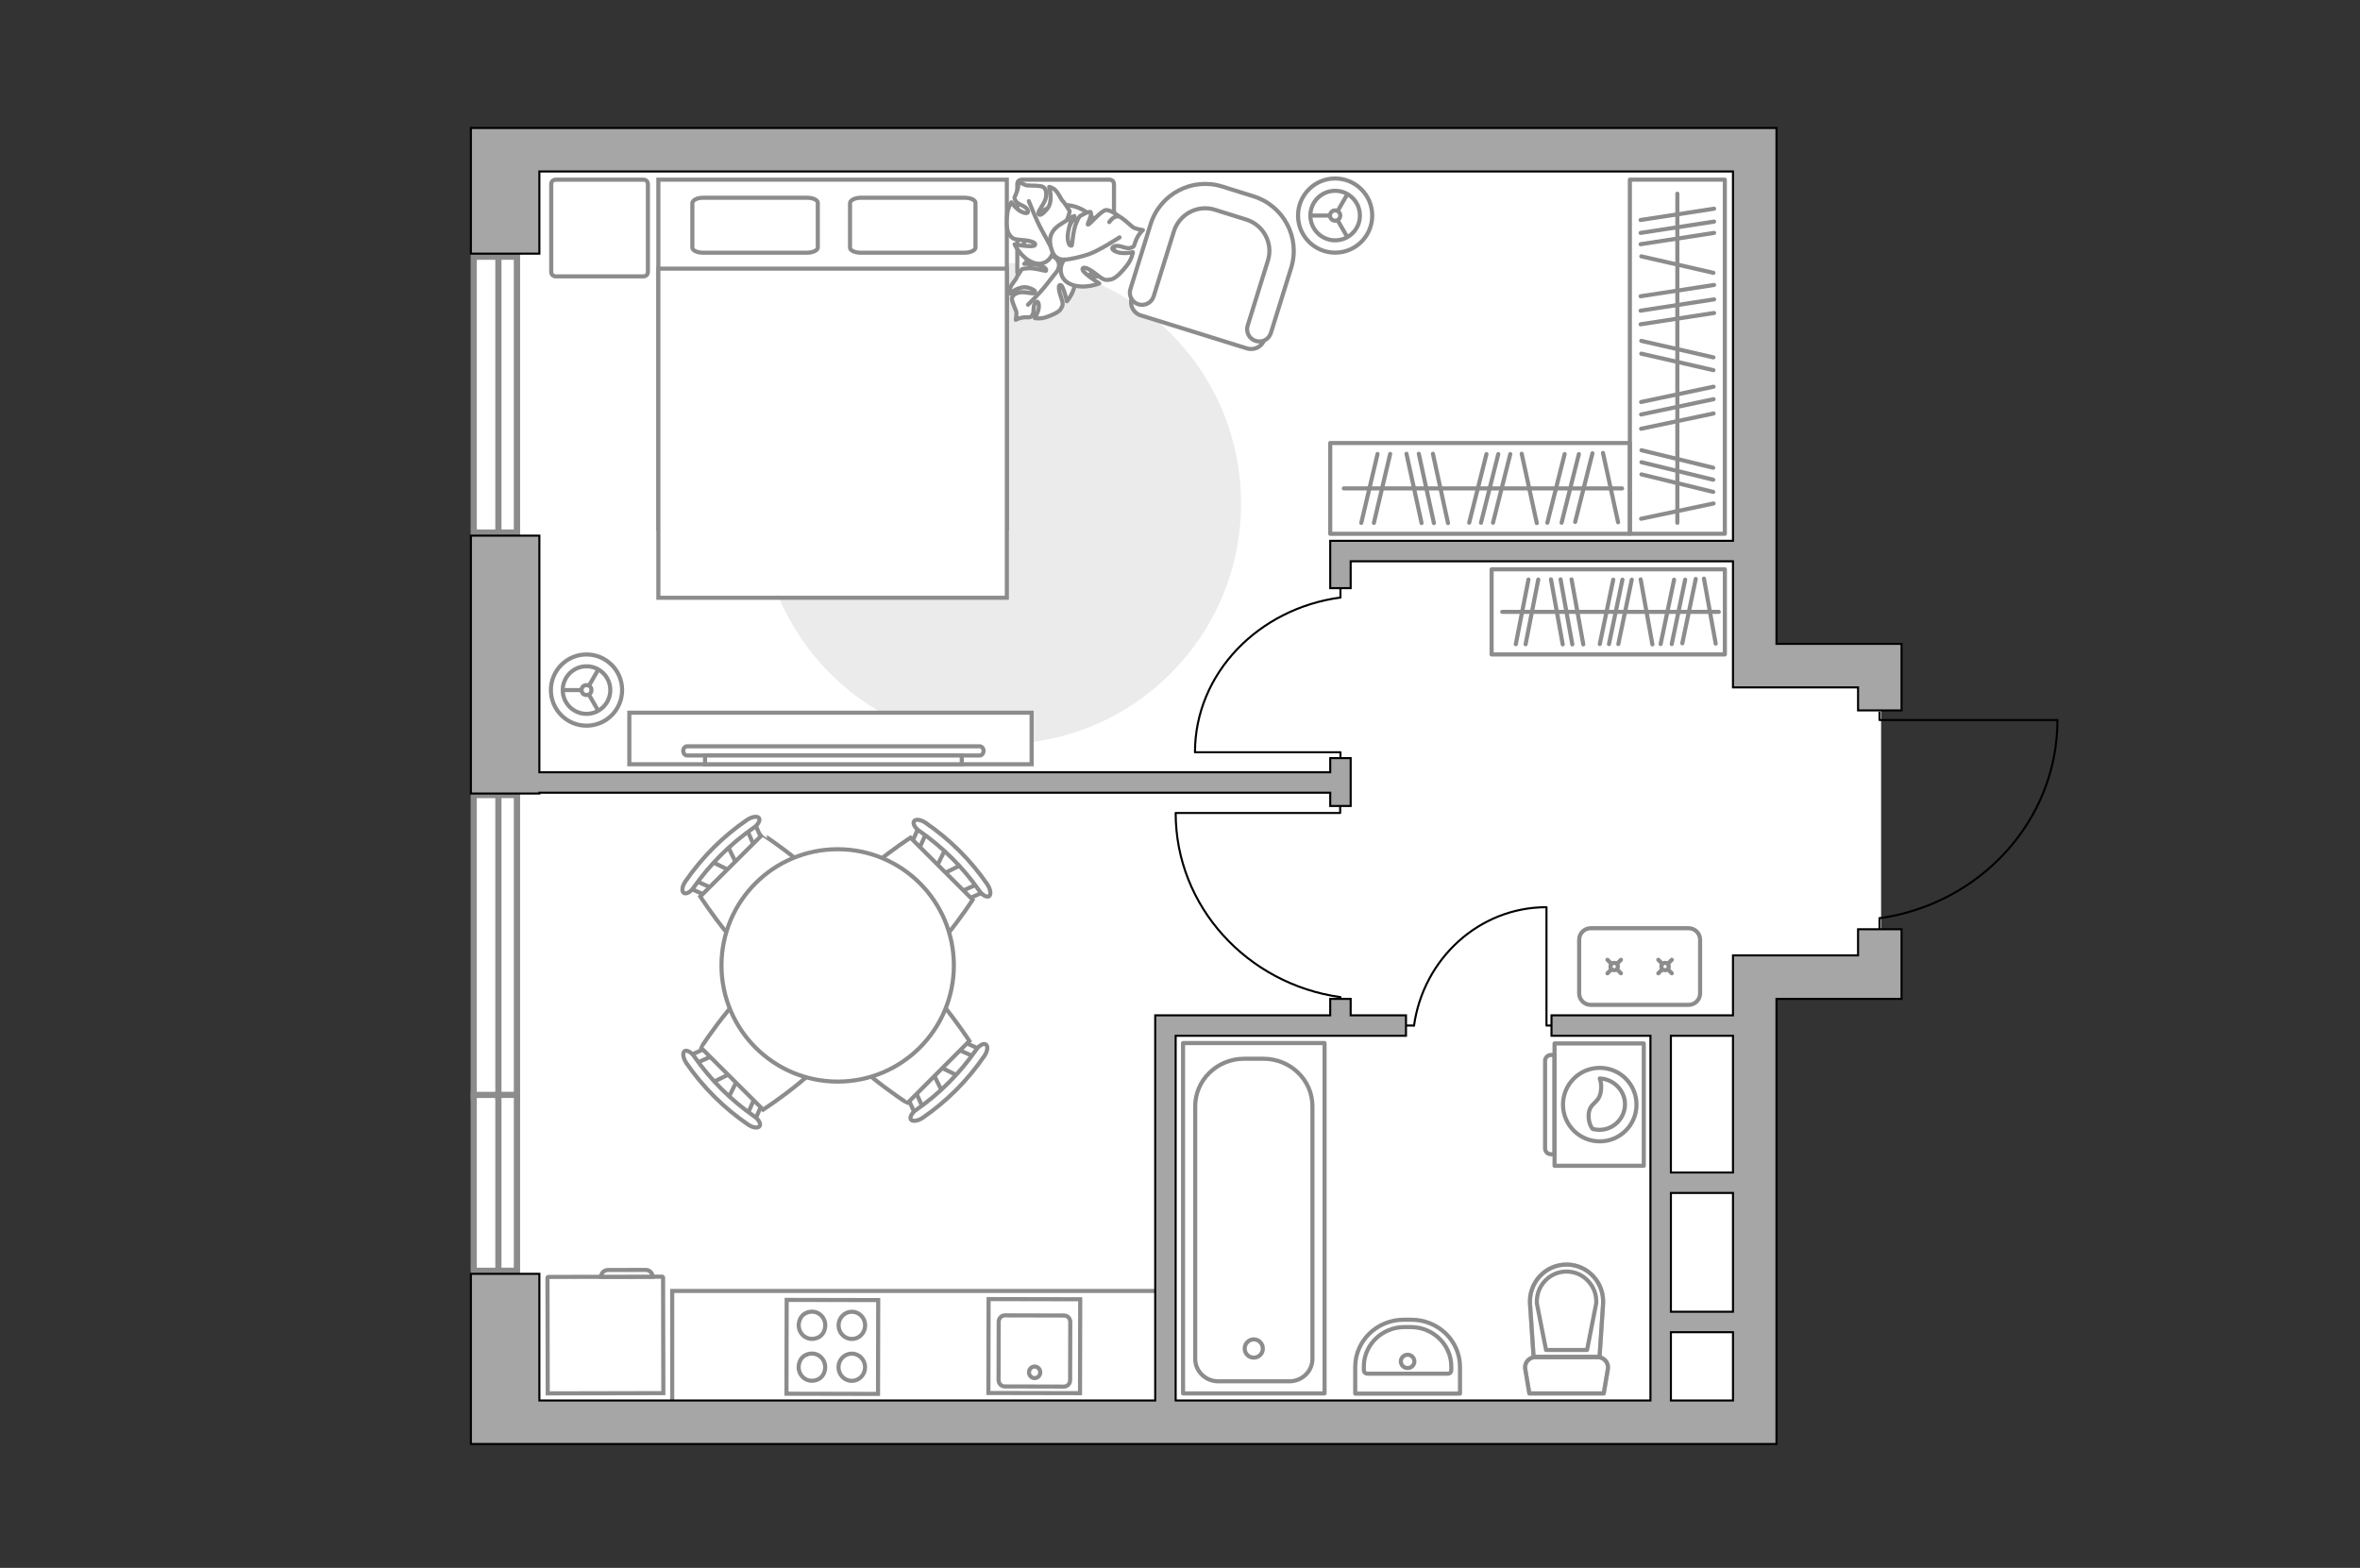 <?xml version="1.0" encoding="utf-8"?>
<!-- Generator: Adobe Illustrator 28.0.0, SVG Export Plug-In . SVG Version: 6.00 Build 0)  -->
<svg version="1.1" id="Слой_1" xmlns="http://www.w3.org/2000/svg" xmlns:xlink="http://www.w3.org/1999/xlink" x="0px" y="0px"
	 viewBox="0 0 575 382" style="enable-background:new 0 0 575 382;" xml:space="preserve">
<rect x="0" y="0" width="575" height="382" fill="#333333" stroke="none"/>
<style type="text/css">
	.st0{fill:#FFFFFF;}
	.st1{fill:#8C8C8C;}
	.st2{fill:#EBEBEB;}
	.st3{fill:#FFFFFF;stroke:#8C8C8C;stroke-miterlimit:10;}
	.st4{fill:none;stroke:#8C8C8C;stroke-miterlimit:10;}
	.st5{fill:none;stroke:#8C8C8C;stroke-linecap:round;stroke-linejoin:round;stroke-miterlimit:10;}
	.st6{fill:none;stroke:#000000;stroke-width:0.5;stroke-linecap:round;stroke-linejoin:round;stroke-miterlimit:10;}
	.st7{fill:none;stroke:#8C8C8C;stroke-linecap:round;stroke-miterlimit:10;}
	.st8{fill:#FFFFFF;stroke:#8C8C8C;stroke-linecap:round;stroke-miterlimit:10;}
	.st9{fill:#FFFFFF;stroke:#8C8C8C;stroke-linecap:round;stroke-linejoin:round;stroke-miterlimit:10;}
	.st10{fill:#FFFFFF;stroke:#8C8C8C;stroke-width:1;stroke-miterlimit:10;}
	.st11{opacity:0.5;}
	.st12{fill:#A6A6A6;stroke:#000000;stroke-width:0.5;stroke-miterlimit:10;}
</style>
<g id="bg">
	<polygon class="st0" points="120.951,35.249 427.53,35.249 427.53,163.738 458.319,163.738 
		458.319,238.071 426.229,238.071 426.229,287.726 426.229,347.601 404.613,347.601 
		123.07,347.601 	"/>
</g>
<g id="windows">
	<g>
		<rect x="115.419" y="193.71" class="st0" width="10.521" height="73.448"/>
		<path class="st1" d="M125.19,194.46v71.948h-9.02v-71.948H125.19 M126.69,192.96
			h-12.02v74.948h12.02V192.96L126.69,192.96z"/>
	</g>
	<g>
		<rect x="115.419" y="266.765" class="st0" width="10.521" height="42.844"/>
		<path class="st1" d="M125.19,267.515v41.344h-9.02v-41.344H125.19 M126.69,266.015h-12.02
			v44.344h12.02V266.015L126.69,266.015z"/>
	</g>
	<g>
		<rect x="115.419" y="62.552" class="st0" width="10.521" height="67.202"/>
		<path class="st1" d="M125.19,63.302v65.702h-9.02V63.302H125.19 M126.69,61.802h-12.02
			v68.702h12.02V61.802L126.69,61.802z"/>
	</g>
	<g>
		<rect x="121.429" y="193.702" class="st0" width="4.51" height="73.448"/>
		<path class="st1" d="M125.19,194.452v71.948h-3.01v-71.948H125.19 M126.69,192.952
			h-6.01v74.948h6.01V192.952L126.69,192.952z"/>
	</g>
	<g>
		<rect x="121.429" y="266.757" class="st0" width="4.51" height="42.844"/>
		<path class="st1" d="M125.19,267.507v41.344h-3.01v-41.344H125.19 M126.69,266.007h-6.01
			v44.344h6.01V266.007L126.69,266.007z"/>
	</g>
	<g>
		<rect x="121.429" y="62.543" class="st0" width="4.51" height="67.202"/>
		<path class="st1" d="M125.19,63.293v65.702H122.179V63.293H125.19 M126.69,61.793H120.679
			v68.702h6.01V61.793L126.69,61.793z"/>
	</g>
</g>
<g id="furniture">
	<path id="Vector_00000143589577060212195390000015472364583907503503_" class="st2" d="M302.372,122.663
		c0,32.39-26.235,58.625-58.625,58.625s-58.625-26.235-58.625-58.625
		s26.235-58.625,58.625-58.625S302.372,90.273,302.372,122.663z"/>
	<g>
		<path id="Vector_37_00000037694786476108032730000012105281324687006849_" class="st3" d="M303.865,84.903
			l-25.929-8.068c-1.741-0.506-2.787-2.436-2.195-4.202l5.559-17.932
			c2.012-6.539,9.006-10.179,15.545-8.167l8.614,2.698
			c6.539,2.012,10.179,9.006,8.167,15.545l-5.559,17.932
			C307.475,84.475,305.605,85.409,303.865,84.903z"/>
		<path id="Vector_38_00000137835806628156497190000009553671719687344533_" class="st3" d="M305.938,83.057
			c-1.599-0.502-2.427-2.17-1.955-3.714l4.928-15.827
			c1.347-4.236-1.067-8.701-5.248-10.017l-7.632-2.385
			c-4.237-1.347-8.701,1.067-10.017,5.248l-4.928,15.827
			c-0.502,1.599-2.17,2.427-3.714,1.955c-1.599-0.502-2.427-2.17-1.955-3.714
			l4.928-15.827c2.32-7.38,10.121-11.448,17.444-9.158l7.632,2.385
			c7.38,2.321,11.448,10.121,9.158,17.444l-4.928,15.827
			C309.15,82.702,307.538,83.559,305.938,83.057z"/>
	</g>
	<g>
		<circle class="st3" cx="325.298" cy="52.52" r="9.037"/>
		<circle class="st3" cx="325.298" cy="52.52" r="6.036"/>
		<circle class="st3" cx="325.298" cy="52.52" r="1.251"/>
		<path class="st3" d="M325.298,52.52"/>
		<line class="st4" x1="324.047" y1="52.52" x2="319.263" y2="52.52"/>
		<line class="st4" x1="325.897" y1="53.662" x2="328.289" y2="57.805"/>
		<line class="st4" x1="325.897" y1="51.439" x2="328.289" y2="47.295"/>
	</g>
	<g>
		<rect x="397.109" y="43.77" class="st5" width="23.134" height="86.28"/>
		<line class="st5" x1="417.627" y1="69.428" x2="399.725" y2="72.182"/>
		<line class="st5" x1="417.627" y1="56.746" x2="399.725" y2="59.5"/>
		<line class="st5" x1="417.627" y1="53.992" x2="399.725" y2="56.746"/>
		<line class="st5" x1="417.627" y1="50.848" x2="399.725" y2="53.602"/>
		<line class="st5" x1="417.627" y1="72.939" x2="399.725" y2="75.693"/>
		<line class="st5" x1="417.421" y1="113.964" x2="399.932" y2="109.698"/>
		<line class="st5" x1="417.421" y1="116.882" x2="399.932" y2="112.616"/>
		<line class="st5" x1="417.421" y1="119.847" x2="399.932" y2="115.58"/>
		<line class="st5" x1="417.627" y1="76.257" x2="399.725" y2="79.011"/>
		<line class="st5" x1="417.461" y1="87.073" x2="399.892" y2="83.052"/>
		<line class="st5" x1="417.461" y1="66.474" x2="399.892" y2="62.454"/>
		<line class="st5" x1="417.461" y1="90.187" x2="399.892" y2="86.167"/>
		<line class="st5" x1="417.505" y1="94.214" x2="399.847" y2="97.941"/>
		<line class="st5" x1="417.505" y1="100.74" x2="399.847" y2="104.466"/>
		<line class="st5" x1="417.505" y1="122.663" x2="399.847" y2="126.39"/>
		<line class="st5" x1="417.505" y1="97.257" x2="399.847" y2="100.984"/>
		<line class="st5" x1="408.676" y1="47.193" x2="408.676" y2="127.368"/>
	</g>
	<g>
		<rect x="324.102" y="107.94" class="st5" width="73.008" height="22.117"/>
		<line class="st5" x1="362.168" y1="110.638" x2="357.958" y2="127.358"/>
		<line class="st5" x1="381.213" y1="110.638" x2="377.004" y2="127.357"/>
		<line class="st5" x1="384.681" y1="110.638" x2="380.472" y2="127.357"/>
		<line class="st5" x1="387.992" y1="110.441" x2="383.783" y2="127.16"/>
		<line class="st5" x1="365.047" y1="110.638" x2="360.837" y2="127.358"/>
		<line class="st5" x1="367.972" y1="110.638" x2="363.762" y2="127.358"/>
		<line class="st5" x1="335.634" y1="110.6" x2="331.667" y2="127.396"/>
		<line class="st5" x1="338.707" y1="110.6" x2="334.74" y2="127.396"/>
		<line class="st5" x1="342.68" y1="110.557" x2="346.357" y2="127.439"/>
		<line class="st5" x1="349.119" y1="110.557" x2="352.796" y2="127.439"/>
		<line class="st5" x1="370.751" y1="110.557" x2="374.428" y2="127.439"/>
		<line class="st5" x1="345.683" y1="110.557" x2="349.36" y2="127.439"/>
		<line class="st5" x1="390.561" y1="110.36" x2="394.238" y2="127.241"/>
		<line class="st5" x1="327.417" y1="118.998" x2="395.208" y2="118.998"/>
	</g>
	<g>
		<rect x="363.424" y="138.705" class="st5" width="56.831" height="20.748"/>
		<line class="st5" x1="393.056" y1="141.237" x2="389.779" y2="156.922"/>
		<line class="st5" x1="407.881" y1="141.236" x2="404.604" y2="156.921"/>
		<line class="st5" x1="410.581" y1="141.236" x2="407.304" y2="156.921"/>
		<line class="st5" x1="413.158" y1="141.051" x2="409.881" y2="156.736"/>
		<line class="st5" x1="395.297" y1="141.237" x2="392.02" y2="156.922"/>
		<line class="st5" x1="397.574" y1="141.237" x2="394.297" y2="156.922"/>
		<line class="st5" x1="372.401" y1="141.201" x2="369.313" y2="156.958"/>
		<line class="st5" x1="374.793" y1="141.201" x2="371.705" y2="156.958"/>
		<line class="st5" x1="377.886" y1="141.161" x2="380.748" y2="156.998"/>
		<line class="st5" x1="382.898" y1="141.161" x2="385.76" y2="156.998"/>
		<line class="st5" x1="399.737" y1="141.161" x2="402.599" y2="156.998"/>
		<line class="st5" x1="380.224" y1="141.161" x2="383.086" y2="156.998"/>
		<line class="st5" x1="415.158" y1="140.975" x2="418.02" y2="156.812"/>
		<line class="st5" x1="366.005" y1="149.079" x2="418.775" y2="149.079"/>
	</g>
	<g id="Group_34_00000119839279950370211070000003500243905009553559_">
		<path id="Vector_158_00000048500521998014712920000014218043962594965155_" class="st6" d="M291.25,183.279h35.343
			v1.431"/>
		<path id="Vector_159_00000179606718687395594410000006872007759041043072_" class="st6" d="M326.591,143.296v2.289"/>
		<path id="Vector_160_00000018239003308042671200000000177594873670541200_" class="st6" d="M326.593,145.584
			c-19.98,2.672-35.443,18.511-35.443,37.691"/>
	</g>
	<g id="Group_34_00000041987654161524716790000004391040685089696161_">
		<path id="Vector_158_00000116938265215888237010000008903877023554037148_" class="st6" d="M286.557,198.073
			l39.97,0v-1.702"/>
		<path id="Vector_159_00000160873906457443463370000006507651081260893093_" class="st6" d="M326.525,245.654v-2.724"
			/>
		<path id="Vector_160_00000016043468055126779760000002049160865257595288_" class="st6" d="M326.527,242.931
			c-22.596-3.179-40.083-22.029-40.083-44.853"/>
	</g>
	<g id="Group_34_00000161630752821480885530000015560648185339894712_">
		<path id="Vector_158_00000038414983430013344420000011720328539236650160_" class="st6" d="M376.791,221.113v28.754
			h1.225"/>
		<path id="Vector_159_00000096750279734255869110000016204808074555826354_" class="st6" d="M342.562,249.866h1.96"/>
		<path id="Vector_160_00000095321802844684866080000008935463817636501139_" class="st6" d="M344.52,249.867
			c2.287-16.256,15.847-28.836,32.267-28.836"/>
	</g>
	<g>
		<path class="st3" d="M414.219,228.962v13.055c0,1.552-1.258,2.81-2.81,2.81h-23.844
			c-1.552,0-2.81-1.258-2.81-2.81v-13.055c0-1.552,1.258-2.81,2.81-2.81h23.844
			C412.961,226.153,414.219,227.411,414.219,228.962z"/>
		<g>
			<g>
				<line class="st7" x1="391.647" y1="237.135" x2="392.611" y2="236.171"/>
				<circle class="st8" cx="393.292" cy="235.49" r="0.897"/>
				<line class="st7" x1="393.963" y1="234.818" x2="394.936" y2="233.846"/>
				<line class="st7" x1="394.936" y1="237.135" x2="393.972" y2="236.171"/>
				<line class="st7" x1="392.62" y1="234.818" x2="391.647" y2="233.846"/>
			</g>
			<g>
				<line class="st7" x1="404.039" y1="237.135" x2="405.003" y2="236.171"/>
				<circle class="st8" cx="405.683" cy="235.49" r="0.897"/>
				<line class="st7" x1="406.355" y1="234.818" x2="407.328" y2="233.846"/>
				<line class="st7" x1="407.328" y1="237.135" x2="406.364" y2="236.171"/>
				<line class="st7" x1="405.012" y1="234.818" x2="404.039" y2="233.846"/>
			</g>
		</g>
	</g>
	<g>
		<g>
			<path id="Vector_98_00000145053926099503232280000012307368736401778875_" class="st3" d="M245.31,128.827h-84.905
				V43.776h84.905V128.827z"/>
			<path id="Vector_99_00000101819594614341574040000018055145197229176470_" class="st3" d="M160.406,145.641h84.905
				V65.45h-74.858H160.406v10.885V145.641z"/>
			<path id="Vector_100_00000155835623776445493720000008822432183797651636_" class="st5" d="M209.791,48.176h25.189
				c1.485,0,2.688,0.526,2.688,1.248v10.903c0,0.657-1.203,1.248-2.688,1.248
				H209.791c-1.485,0-2.688-0.526-2.688-1.248V49.424
				C207.244,48.701,208.376,48.176,209.791,48.176z"/>
			<path id="Vector_101_00000052791922737824099630000009763955303534660241_" class="st5" d="M171.374,48.176h25.189
				c1.485,0,2.688,0.526,2.688,1.248v10.903c0,0.657-1.203,1.248-2.688,1.248h-25.189
				c-1.486,0-2.689-0.526-2.689-1.248V49.424
				C168.827,48.701,169.888,48.176,171.374,48.176z"/>
		</g>
		<path id="Vector_5_00000114049819414042925430000017576443815365553829_" class="st9" d="M134.303,66.211V44.898
			c0-0.673,0.449-1.122,1.122-1.122h21.313c0.673,0,1.122,0.449,1.122,1.122v21.313
			c0,0.673-0.449,1.122-1.122,1.122h-21.313
			C134.752,67.332,134.303,66.884,134.303,66.211z"/>
		<path id="Vector_5_00000174595152534113289490000001579300804139983030_" class="st9" d="M247.857,66.211V44.898
			c0-0.673,0.449-1.122,1.122-1.122h21.313c0.673,0,1.122,0.449,1.122,1.122
			v21.313c0,0.673-0.449,1.122-1.122,1.122h-21.313
			C248.306,67.332,247.857,66.884,247.857,66.211z"/>
	</g>
	<g>
		<path id="Vector_60_00000024691139404734449850000012854920954734281912_" class="st3" d="M254.56,68.15
			c-4.711-2.537-6.473-8.412-3.936-13.123c2.537-4.711,8.413-6.473,13.123-3.936
			c4.71,2.537,6.472,8.412,3.935,13.123S259.27,70.687,254.56,68.15z"/>
		<path class="st9" d="M257.806,65.586c0,0,0.793-1.537-0.668-2.754
			s-3.168-1.967-5.323-0.336c-2.154,1.631-2.262,1.783-2.262,1.783
			s2.865-0.079,4.252,0.539c1.387,0.618,1.114,1.153,0.977,1.181
			c-0.137,0.028-2.768-0.722-4.172-0.64c-1.404,0.082-1.639,0.233-1.639,0.233
			s-1.236,1.783-1.319,2.122c-0.082,0.338-1.069,1.36-1.444,2.232
			s-0.16,1.569-0.16,1.569s2.341-2.058,4.449-1.427
			c2.108,0.631,1.841,1.16,1.412,1.347c-0.43,0.187-2.541-0.487-3.737-0.136
			c-1.196,0.351-1.633,0.953-1.618,1.55s0.795,2.395,1.017,2.965
			c0.221,0.57-0.078,2.097-0.078,2.097s0.78-0.494,2.126-0.598
			c1.346-0.104,1.347,0.244,1.907-0.547c0.561-0.791,0.026-2.298,0.768-3.051
			c0.743-0.753,0.997,0.687,0.693,1.823c-0.304,1.136-0.852,1.963-0.852,1.963
			s1.326,0.276,2.824-0.252c1.497-0.528,3.087-1.189,3.555-2.059
			c0.468-0.87,0.602-1.067-0.039-2.9c-0.641-1.834-0.649-3.057-0.014-2.829
			c0.635,0.228,1.479,3.937,1.479,3.937s2.128-2.377,1.968-5.121
			C261.749,65.53,259.001,64.963,257.806,65.586z"/>
		<path class="st5" d="M250.465,74.246c0,0,3.137-3.108,4.393-4.761
			c0.807-1.063,2.42-3.048,3.06-3.872c0.93-1.198,1.489-2.642,1.673-4.147"/>
		<path class="st9" d="M256.548,60.853c0,0,1.279,1.557,3.255,0.554
			c1.976-1.003,3.565-2.485,2.813-5.542c-0.752-3.057-0.866-3.242-0.866-3.242
			s-1.235,3.103-2.536,4.303c-1.301,1.2-1.747,0.661-1.714,0.501
			c0.033-0.16,2.048-2.63,2.607-4.171c0.559-1.541,0.506-1.861,0.506-1.861
			s-1.339-2.145-1.663-2.389c-0.324-0.244-0.962-1.771-1.724-2.574
			c-0.761-0.804-1.606-0.894-1.606-0.894s1.124,3.454-0.523,5.419
			c-1.647,1.965-2.09,1.436-2.092,0.89c-0.002-0.546,1.692-2.495,1.868-3.937
			c0.176-1.442-0.268-2.187-0.913-2.446c-0.645-0.259-2.93-0.253-3.642-0.278
			c-0.712-0.026-2.208-1.05-2.208-1.05s0.169,1.062-0.34,2.551
			c-0.509,1.488-0.882,1.329-0.293,2.294c0.589,0.965,2.448,1.086,2.911,2.228
			c0.463,1.142-1.195,0.751-2.27-0.098c-1.076-0.849-1.708-1.816-1.708-1.816
			s-0.906,1.292-1.031,3.138c-0.125,1.846-0.15,3.852,0.566,4.754
			c0.716,0.902,0.864,1.136,3.122,1.295c2.258,0.159,3.571,0.714,3.034,1.289
			c-0.537,0.575-4.895-0.231-4.895-0.231s1.563,3.373,4.574,4.467
			C254.791,65.099,256.664,62.419,256.548,60.853z"/>
		<path class="st5" d="M250.663,49.005c0,0,1.881,4.79,3.071,6.896
			c0.765,1.354,2.147,3.995,2.734,5.059c0.854,1.547,2.141,2.811,3.667,3.701"/>
		<g>
			<path class="st9" d="M270.267,54.103c0.922-1.284,1.825-1.553,2.532-1.286
				c0.707,0.267,2.531,1.956,3.12,2.46c0.588,0.504,2.541,0.786,2.541,0.786
				s-0.918,0.726-1.607,2.292c-0.689,1.566-0.273,1.713-1.455,2.052
				c-1.182,0.338-2.76-0.934-3.972-0.361c-1.212,0.573,0.403,1.481,1.889,1.594
				c1.486,0.113,2.705-0.196,2.705-0.196s-0.227,1.702-1.486,3.272
				c-1.259,1.57-2.717,3.194-3.954,3.388c-1.237,0.195-1.528,0.272-3.453-1.264
				c-1.924-1.536-3.385-2.059-3.378-1.203c0.006,0.856,4.088,3.421,4.088,3.421
				s-3.735,1.548-6.951,0.206c-3.216-1.342-2.741-4.867-1.495-6.034
				c0,0-2.171,0.304-3.014-1.954c-0.843-2.258-1.023-4.615,1.831-6.508
				c2.854-1.893,3.082-1.957,3.082-1.957s-1.297,3.393-1.139,5.312
				c0.157,1.919,0.911,1.816,1.003,1.664c0.091-0.152,0.297-3.614,0.985-5.259
				s0.966-1.862,0.966-1.862s2.306-1.359,2.619-0.979
				c0.483,0.585-0.921,3.004-0.654,3.03c0.439,0.043,3.202-3.447,4.403-3.529
				c1.201-0.082,3.327,1.63,3.327,1.63"/>
			<path class="st5" d="M272.777,57.831c0,0-5.164,3.358-7.668,4.167
				c-1.61,0.52-3.966,1.143-5.762,1.276"/>
		</g>
	</g>
	<g>
		<path id="Vector_93_00000081624572716733928820000015311155758949909898_" class="st3" d="M251.348,186.205h-98.017
			v-12.563h98.017V186.205z"/>
		<g>
			<g>
				<path class="st3" d="M238.706,184.068c0.505,0,0.926-0.509,0.926-1.12
					c0-0.611-0.421-1.12-0.926-1.12l-71.31-0
					c-0.505,0-0.926,0.509-0.926,1.12c0,0.611,0.421,1.12,0.926,1.12
					L238.706,184.068z"/>
				<rect x="171.775" y="184.068" class="st3" width="62.553" height="2.138"/>
			</g>
		</g>
	</g>
	<g>
		<circle class="st3" cx="142.9" cy="168.131" r="8.676"/>
		<circle class="st3" cx="142.9" cy="168.131" r="5.795"/>
		<circle class="st3" cx="142.9" cy="168.131" r="1.201"/>
		<path class="st3" d="M142.9,168.131"/>
		<line class="st4" x1="141.699" y1="168.131" x2="137.106" y2="168.131"/>
		<line class="st4" x1="143.475" y1="169.227" x2="145.772" y2="173.205"/>
		<line class="st4" x1="143.475" y1="167.093" x2="145.772" y2="163.115"/>
	</g>
	<g>
		<g id="Group_2_00000164511521581292110350000004252332668916613257_">
			<g id="Group_3_00000157285145256311980860000011239180557527086235_">
				<path id="Vector_10_00000011744485027619006090000003591919608735672213_" class="st3" d="M234.524,210.563
					l-5.679,2.803l-1.145-1.143l2.792-5.684L234.524,210.563z"/>
			</g>
			<g id="Group_4_00000159440795782576351530000016082858295728109705_">
				<path id="Vector_11_00000029734019758823477830000012300892561184574854_" class="st3" d="M222.398,206.675
					c-0.382-0.381-0.509-0.933-0.297-1.23l2.114-4.749
					c0.211-0.466,0.762-0.509,1.314-0.129c0.55,0.382,0.806,1.059,0.594,1.356
					l-2.114,4.749c-0.211,0.465-0.763,0.509-1.314,0.128
					C222.525,206.802,222.483,206.76,222.398,206.675z"/>
			</g>
			<g id="Group_5_00000152980066294972607470000018080506029066834598_">
				<path id="Vector_12_00000063631620490989240740000003517611655784000418_" class="st3" d="M234.403,218.66
					c-0.085-0.085-0.127-0.127-0.212-0.211c-0.382-0.551-0.34-1.101,0.125-1.314
					l4.745-2.123c0.466-0.213,1.102,0.083,1.442,0.677
					c0.382,0.551,0.34,1.101-0.126,1.313l-4.744,2.124
					C235.336,219.168,234.785,219.04,234.403,218.66z"/>
			</g>
			<path id="Vector_13_00000112617165183623815160000000381537595945945261_" class="st3" d="M219.289,236.945
				c-5.341,0.005-15.142-9.776-15.147-15.117
				c-0.006-6.273,17.7-17.736,17.7-17.736l15.147,15.117
				C236.989,219.209,225.562,236.938,219.289,236.945z"/>
			<path id="Vector_14_00000054268336682882830130000017315870960474327454_" class="st3" d="M238.557,216.959
				c-3.906-5.591-8.828-10.503-14.469-14.44c-1.188-0.761-1.741-1.905-1.402-2.414
				c0.338-0.594,1.653-0.468,2.841,0.378c5.895,4.021,11.03,9.145,15.062,15.032
				c0.765,1.186,0.935,2.458,0.384,2.84
				C240.465,218.695,239.278,218.103,238.557,216.959z"/>
		</g>
		<g id="Group_2_00000114757063664919868020000007438932175531607718_">
			<g id="Group_3_00000147928331056172025620000006227796096848071598_">
				<path id="Vector_10_00000076601878799179392220000014468115193023149984_" class="st3" d="M173.247,263.891
					l5.679-2.803l1.145,1.143l-2.792,5.684L173.247,263.891z"/>
			</g>
			<g id="Group_4_00000098220428455060147210000005082277653483156630_">
				<path id="Vector_11_00000028327506464890143920000017437708963516165813_" class="st3" d="M185.373,267.779
					c0.382,0.381,0.509,0.933,0.297,1.23l-2.114,4.749
					c-0.211,0.466-0.762,0.509-1.314,0.129c-0.55-0.382-0.806-1.059-0.594-1.356
					l2.114-4.749c0.211-0.465,0.763-0.509,1.314-0.128
					C185.246,267.653,185.288,267.694,185.373,267.779z"/>
			</g>
			<g id="Group_5_00000008118203397970484430000007490408309288294029_">
				<path id="Vector_12_00000176022640511481580760000014643648953533182343_" class="st3" d="M173.368,255.795
					c0.085,0.085,0.127,0.127,0.212,0.211c0.382,0.551,0.34,1.101-0.125,1.314
					l-4.745,2.123c-0.466,0.213-1.102-0.083-1.442-0.677
					c-0.382-0.551-0.34-1.101,0.126-1.313l4.744-2.124
					C172.435,255.287,172.986,255.414,173.368,255.795z"/>
			</g>
			<path id="Vector_13_00000041291453604993437080000007736510552430148527_" class="st3" d="M188.482,237.51
				c5.341-0.005,15.142,9.776,15.147,15.117c0.006,6.273-17.7,17.736-17.7,17.736
				l-15.147-15.117C170.782,255.245,182.209,237.516,188.482,237.51z"/>
			<path id="Vector_14_00000133494616933185814200000011787791894682139569_" class="st3" d="M169.214,257.495
				c3.906,5.591,8.828,10.503,14.469,14.44c1.188,0.761,1.741,1.905,1.402,2.414
				c-0.338,0.594-1.653,0.468-2.841-0.378c-5.895-4.021-11.03-9.145-15.062-15.032
				c-0.765-1.186-0.935-2.458-0.384-2.84
				C167.306,255.759,168.494,256.351,169.214,257.495z"/>
		</g>
		<g id="Group_2_00000116923718204049108170000004488979751472218510_">
			<g id="Group_3_00000132799128437252033770000011064490245737880238_">
				<path id="Vector_10_00000079463734334786503040000002352503476855207342_" class="st3" d="M229.721,266.307
					l-2.803-5.679l1.143-1.145l5.684,2.792L229.721,266.307z"/>
			</g>
			<g id="Group_4_00000117635625286939966970000011542016278575222201_">
				<path id="Vector_11_00000070085208232001997090000009533976015854148796_" class="st3" d="M233.609,254.181
					c0.381-0.382,0.933-0.509,1.23-0.297l4.749,2.114
					c0.466,0.211,0.509,0.762,0.129,1.314c-0.382,0.55-1.059,0.806-1.356,0.594
					l-4.749-2.114c-0.465-0.211-0.509-0.763-0.128-1.314
					C233.482,254.308,233.524,254.266,233.609,254.181z"/>
			</g>
			<g id="Group_5_00000035533249327353925160000008703457505232457407_">
				<path id="Vector_12_00000140693796048388152760000000240235511909524108_" class="st3" d="M221.624,266.186
					c0.085-0.085,0.127-0.127,0.211-0.212c0.551-0.382,1.101-0.34,1.314,0.125
					l2.123,4.745c0.213,0.466-0.083,1.102-0.677,1.442
					c-0.551,0.382-1.101,0.34-1.313-0.126l-2.124-4.744
					C221.116,267.119,221.244,266.568,221.624,266.186z"/>
			</g>
			<path id="Vector_13_00000122686138623643936900000000475566789900080801_" class="st3" d="M203.34,251.072
				c-0.005-5.341,9.776-15.142,15.117-15.147
				c6.273-0.006,17.736,17.7,17.736,17.7l-15.117,15.147
				C221.075,268.772,203.346,257.345,203.34,251.072z"/>
			<path id="Vector_14_00000134245673640752375890000015903838636652522649_" class="st3" d="M223.325,270.34
				c5.591-3.906,10.503-8.828,14.44-14.469c0.761-1.188,1.905-1.741,2.414-1.402
				c0.594,0.338,0.468,1.653-0.378,2.841c-4.021,5.895-9.145,11.03-15.032,15.062
				c-1.186,0.765-2.458,0.935-2.84,0.384
				C221.589,272.248,222.181,271.061,223.325,270.34z"/>
		</g>
		<g id="Group_2_00000121249684562466974850000017577256167814446991_">
			<g id="Group_3_00000140012259041808710950000001791966329015723685_">
				<path id="Vector_10_00000134954404441586107140000015860707530302999469_" class="st3" d="M177.125,205.758
					l2.787,5.686l-1.146,1.142l-5.677-2.807L177.125,205.758z"/>
			</g>
			<g id="Group_4_00000166677095104133921520000003261364303155477914_">
				<path id="Vector_11_00000153671356999110875350000003490587306314827926_" class="st3" d="M173.204,217.872
					c-0.382,0.381-0.934,0.506-1.23,0.294l-4.743-2.127
					c-0.465-0.212-0.507-0.764-0.125-1.314c0.383-0.549,1.062-0.803,1.358-0.59
					l4.743,2.127c0.465,0.212,0.507,0.764,0.124,1.315
					C173.331,217.746,173.289,217.788,173.204,217.872z"/>
			</g>
			<g id="Group_5_00000088848217929718947190000014062608057435913370_">
				<path id="Vector_12_00000124155562747594421000000001590320268876651172_" class="st3" d="M185.221,205.9
					c-0.085,0.085-0.127,0.127-0.212,0.211c-0.552,0.38-1.102,0.337-1.314-0.129
					l-2.11-4.751c-0.212-0.466,0.086-1.102,0.681-1.44
					c0.552-0.38,1.102-0.337,1.313,0.13l2.111,4.75
					C185.732,204.969,185.603,205.52,185.221,205.9z"/>
			</g>
			<path id="Vector_13_00000078725501201238522810000013774430945322819485_" class="st3" d="M203.465,221.064
				c-0.009,5.341-9.817,15.115-15.158,15.106
				c-6.273-0.011-17.687-17.749-17.687-17.749l15.158-15.106
				C185.777,203.316,203.475,214.791,203.465,221.064z"/>
			<path id="Vector_14_00000121237132646135183250000011077649146251465113_" class="st3" d="M183.532,201.742
				c-5.601,3.89-10.527,8.799-14.479,14.429c-0.764,1.186-1.91,1.736-2.418,1.395
				c-0.593-0.34-0.463-1.654,0.386-2.84c4.037-5.884,9.175-11.005,15.074-15.021
				c1.188-0.761,2.461-0.928,2.841-0.376
				C185.273,199.839,184.678,201.024,183.532,201.742z"/>
		</g>
		<g>
			<circle class="st3" cx="204.094" cy="235.214" r="28.308"/>
		</g>
	</g>
	<polyline class="st3" points="163.778,341.22 163.778,314.53 281.461,314.53 	"/>
	<g>
		<path id="Vector_8_00000155834036896279050400000007782824548393694606_" class="st3" d="M161.317,311.049
			l-27.74,0.064c-0.095,0-0.19,0.095-0.19,0.19l0.065,28.182l28.168-0.065
			l-0.065-28.182C161.507,311.144,161.459,311.049,161.317,311.049z"/>
		<path id="Vector_9_00000019636502725867814440000003357284828368462727_" class="st3" d="M146.448,311.084
			l12.54-0.029c-0.002-0.945-0.764-1.653-1.666-1.651l-9.168,0.021
			C147.205,309.427,146.446,310.138,146.448,311.084z"/>
	</g>
	<g>
		<g>
			<path class="st5" d="M378.753,284.033l-0-29.806L400.5,254.228l0,29.806H378.753z"/>
			<path class="st5" d="M376.451,279.812l-0-21.363c0-0.768,0.64-1.407,1.407-1.407
				h0.895l0,24.177h-0.895C377.09,281.219,376.451,280.579,376.451,279.812z"/>
		</g>
		<g>
			<circle class="st5" cx="389.769" cy="269.13" r="8.954"/>
			<path class="st5" d="M387.072,271.504c0.216-3.129,2.805-2.481,3.021-6.149
				c0.108-1.187-0.108-1.942-0.324-2.589c3.344,0.108,6.15,2.913,6.15,6.257
				c0,3.452-2.805,6.257-6.257,6.257c-0.539,0-1.079-0.108-1.618-0.216
				C387.503,274.417,386.964,273.122,387.072,271.504z"/>
		</g>
	</g>
</g>
<g id="plan">
	<g id="Group_34_00000167368509146967230700000010964367256436586405_">
		<path id="Vector_158_00000091732426000920583430000000247102853521309069_" class="st6" d="M501.161,175.432h-43.226
			v-1.833"/>
		<path id="Vector_159_00000045609426844439966150000017183523127228179356_" class="st6" d="M457.937,226.648v-2.932"
			/>
		<path id="Vector_160_00000140001132372069394300000003251198549374084511_" class="st6" d="M457.935,223.717
			c24.437-3.422,43.349-23.712,43.349-48.281"/>
	</g>
	<g>
		<g>
			
				<rect x="191.322" y="316.938" transform="matrix(0.002 -1 1 0.002 -125.7 530.256)" class="st3" width="22.86" height="22.305"/>
		</g>
		<path class="st3" d="M204.314,322.905c-0.003,1.832,1.443,3.321,3.231,3.324
			c1.788,0.003,3.24-1.48,3.243-3.312c0.003-1.833-1.443-3.321-3.231-3.324
			C205.77,319.59,204.318,321.072,204.314,322.905z"/>
		<path class="st3" d="M194.943,321.348c-1.337,2.98,1.476,5.876,4.39,4.518
			c0.609-0.284,1.122-0.808,1.401-1.431c1.334-2.98-1.477-5.872-4.389-4.517
			C195.736,320.202,195.223,320.725,194.943,321.348z"/>
		<path class="st3" d="M204.296,333.11c-0.003,1.832,1.443,3.321,3.231,3.324
			c1.788,0.003,3.24-1.48,3.243-3.312c0.003-1.833-1.443-3.321-3.231-3.324
			C205.751,329.795,204.299,331.278,204.296,333.11z"/>
		<path class="st3" d="M194.925,331.553c-1.337,2.98,1.476,5.876,4.39,4.518
			c0.609-0.284,1.122-0.808,1.401-1.431c1.334-2.98-1.477-5.872-4.389-4.516
			C195.717,330.407,195.204,330.93,194.925,331.553z"/>
	</g>
	<g>
		<g>
			
				<rect x="240.653" y="316.929" transform="matrix(0.002 -1 1 0.002 -76.593 579.409)" class="st10" width="22.881" height="22.324"/>
		</g>
		<path class="st3" d="M244.8,337.794l14.424,0.034c0.828,0.002,1.505-0.689,1.507-1.574
			l0.032-14.183c0.002-0.863-0.672-1.557-1.5-1.559l-14.424-0.034
			c-0.821-0.002-1.509,0.688-1.511,1.552l-0.032,14.183
			C243.294,337.098,243.979,337.793,244.8,337.794z"/>
		<path class="st3" d="M252.077,332.944c0.766,0.002,1.377,0.638,1.375,1.416
			c-0.002,0.77-0.616,1.404-1.381,1.402c-0.745-0.002-1.366-0.638-1.365-1.408
			C250.708,333.576,251.332,332.942,252.077,332.944z"/>
	</g>
	<g>
		<path class="st5" d="M342.02,321.541h1.853c6.54,0,11.848,5.147,11.848,11.486
			l-0,6.513l-25.529-0v-6.513C330.191,326.688,335.489,321.541,342.02,321.541
			z"/>
		<path class="st5" d="M342.177,323.331h1.556c5.447,0,9.865,4.321,9.865,9.596v0.936
			c0,0.459-0.37,0.826-0.815,0.826l-19.638-0c-0.472,0-0.852-0.367-0.852-0.826
			v-0.936C332.293,327.651,336.731,323.331,342.177,323.331z"/>
		<path class="st5" d="M341.306,331.706c0-0.89,0.732-1.633,1.649-1.633
			c0.917-0,1.649,0.743,1.649,1.633c0,0.881-0.732,1.605-1.649,1.605
			C342.038,333.312,341.306,332.587,341.306,331.706z"/>
	</g>
	<g>
		<polyline class="st5" points="322.721,254.134 322.721,339.495 288.243,339.495 288.243,254.134 
			322.721,254.134 		"/>
		<path class="st5" d="M303.139,257.953h4.676c6.607,0,11.953,5.192,11.953,11.575
			l-0,61.551c0,3.017-2.529,5.469-5.646,5.469h-17.29
			c-3.108,0-5.626-2.452-5.626-5.469l0-61.551
			C291.206,263.145,296.543,257.953,303.139,257.953z"/>
		<path class="st5" d="M303.263,328.592c0-1.262,0.991-2.259,2.209-2.259
			c1.228,0,2.209,0.997,2.209,2.259c0,1.199-0.98,2.185-2.209,2.185
			C304.254,330.778,303.263,329.791,303.263,328.592z"/>
	</g>
	<g>
		<g class="st11">
			<path class="st5" d="M389.307,330.658l-15.243,0c-1.541,0-2.708,1.39-2.447,2.908
				l1.003,5.929l18.123-0l1.003-5.929
				C392.015,332.048,390.824,330.658,389.307,330.658z"/>
			<path class="st5" d="M373.656,330.594l16.067-0l0.856-12.892
				c0.334-5.202-3.752-9.604-8.898-9.604c-5.171,0-9.241,4.402-8.898,9.604
				L373.656,330.594z"/>
		</g>
		<g>
			<path class="st5" d="M389.307,330.658l-15.243,0c-1.541,0-2.708,1.39-2.447,2.908
				l1.003,5.929l18.123-0l1.003-5.929
				C392.015,332.048,390.824,330.658,389.307,330.658z"/>
			<path class="st5" d="M381.681,308.099L381.681,308.099
				c-5.171,0-9.241,4.402-8.898,9.604l0.872,12.892l16.067-0l0.856-12.892
				C390.914,312.5,386.828,308.099,381.681,308.099z"/>
			<path class="st5" d="M376.682,328.906l-2.227-11.316
				c-0.115-2.044,0.554-3.99,1.933-5.469c1.386-1.502,3.262-2.318,5.293-2.318
				c2.015,0,3.899,0.816,5.269,2.318c1.395,1.478,2.096,3.425,1.949,5.469
				l-2.218,11.316H376.682z"/>
		</g>
	</g>
	<g>
		<polygon class="st12" points="131.414,130.504 114.727,130.504 114.727,193.339 131.414,193.339 
			131.414,193.139 324.102,193.139 324.102,196.371 329.084,196.371 329.084,184.709 
			324.102,184.709 324.102,188.157 131.414,188.157 		"/>
		<path class="st12" d="M463.302,226.405l-10.599,0v6.366l-27.561,0v0h-2.911
			v14.604h-44.216v4.982h24.107l0,88.861l-115.679,0v-88.861l56.118-0
			v-4.982h-13.478l-0-4.006h-4.982l0,4.006l-37.658,0v-0
			l-4.982,0v93.843l-150.047,0v-30.862h-16.687l0,41.459h5.868v0.002
			l312.234-0v-3.204l0,0l-0-105.244l30.472-0v-10.599h-0V226.405z
			 M407.105,290.652l15.126-0v28.943h-15.126L407.105,290.652z M422.231,252.358
			v33.311l-15.126,0v-33.311H422.231z M407.105,324.578h15.126v16.642h-15.126
			V324.578z"/>
		<polygon class="st12" points="432.829,156.878 432.829,31.182 430.37,31.182 430.37,31.182 
			131.414,31.182 131.414,31.182 114.728,31.182 114.728,61.801 131.414,61.801 
			131.414,41.78 422.23,41.78 422.231,131.769 329.084,131.769 329.084,131.763 
			324.102,131.763 324.102,131.769 324.101,131.769 324.101,136.751 324.102,136.751 
			324.102,143.296 329.084,143.296 329.084,136.751 422.231,136.751 422.231,167.478 
			432.829,167.478 432.829,167.476 452.703,167.476 452.703,173.08 463.302,173.08 
			463.302,167.476 463.302,167.476 463.302,156.878 		"/>
	</g>
</g>
<g id="points">
	<path id="r1" class="st5" d="M201.057,97.941"/>
	<path id="k1" class="st5" d="M251.348,290.652"/>
	<path id="s1" class="st5" d="M360.063,285.67"/>
	<path id="h1" class="st5" d="M391.647,191.5"/>
</g>
</svg>
